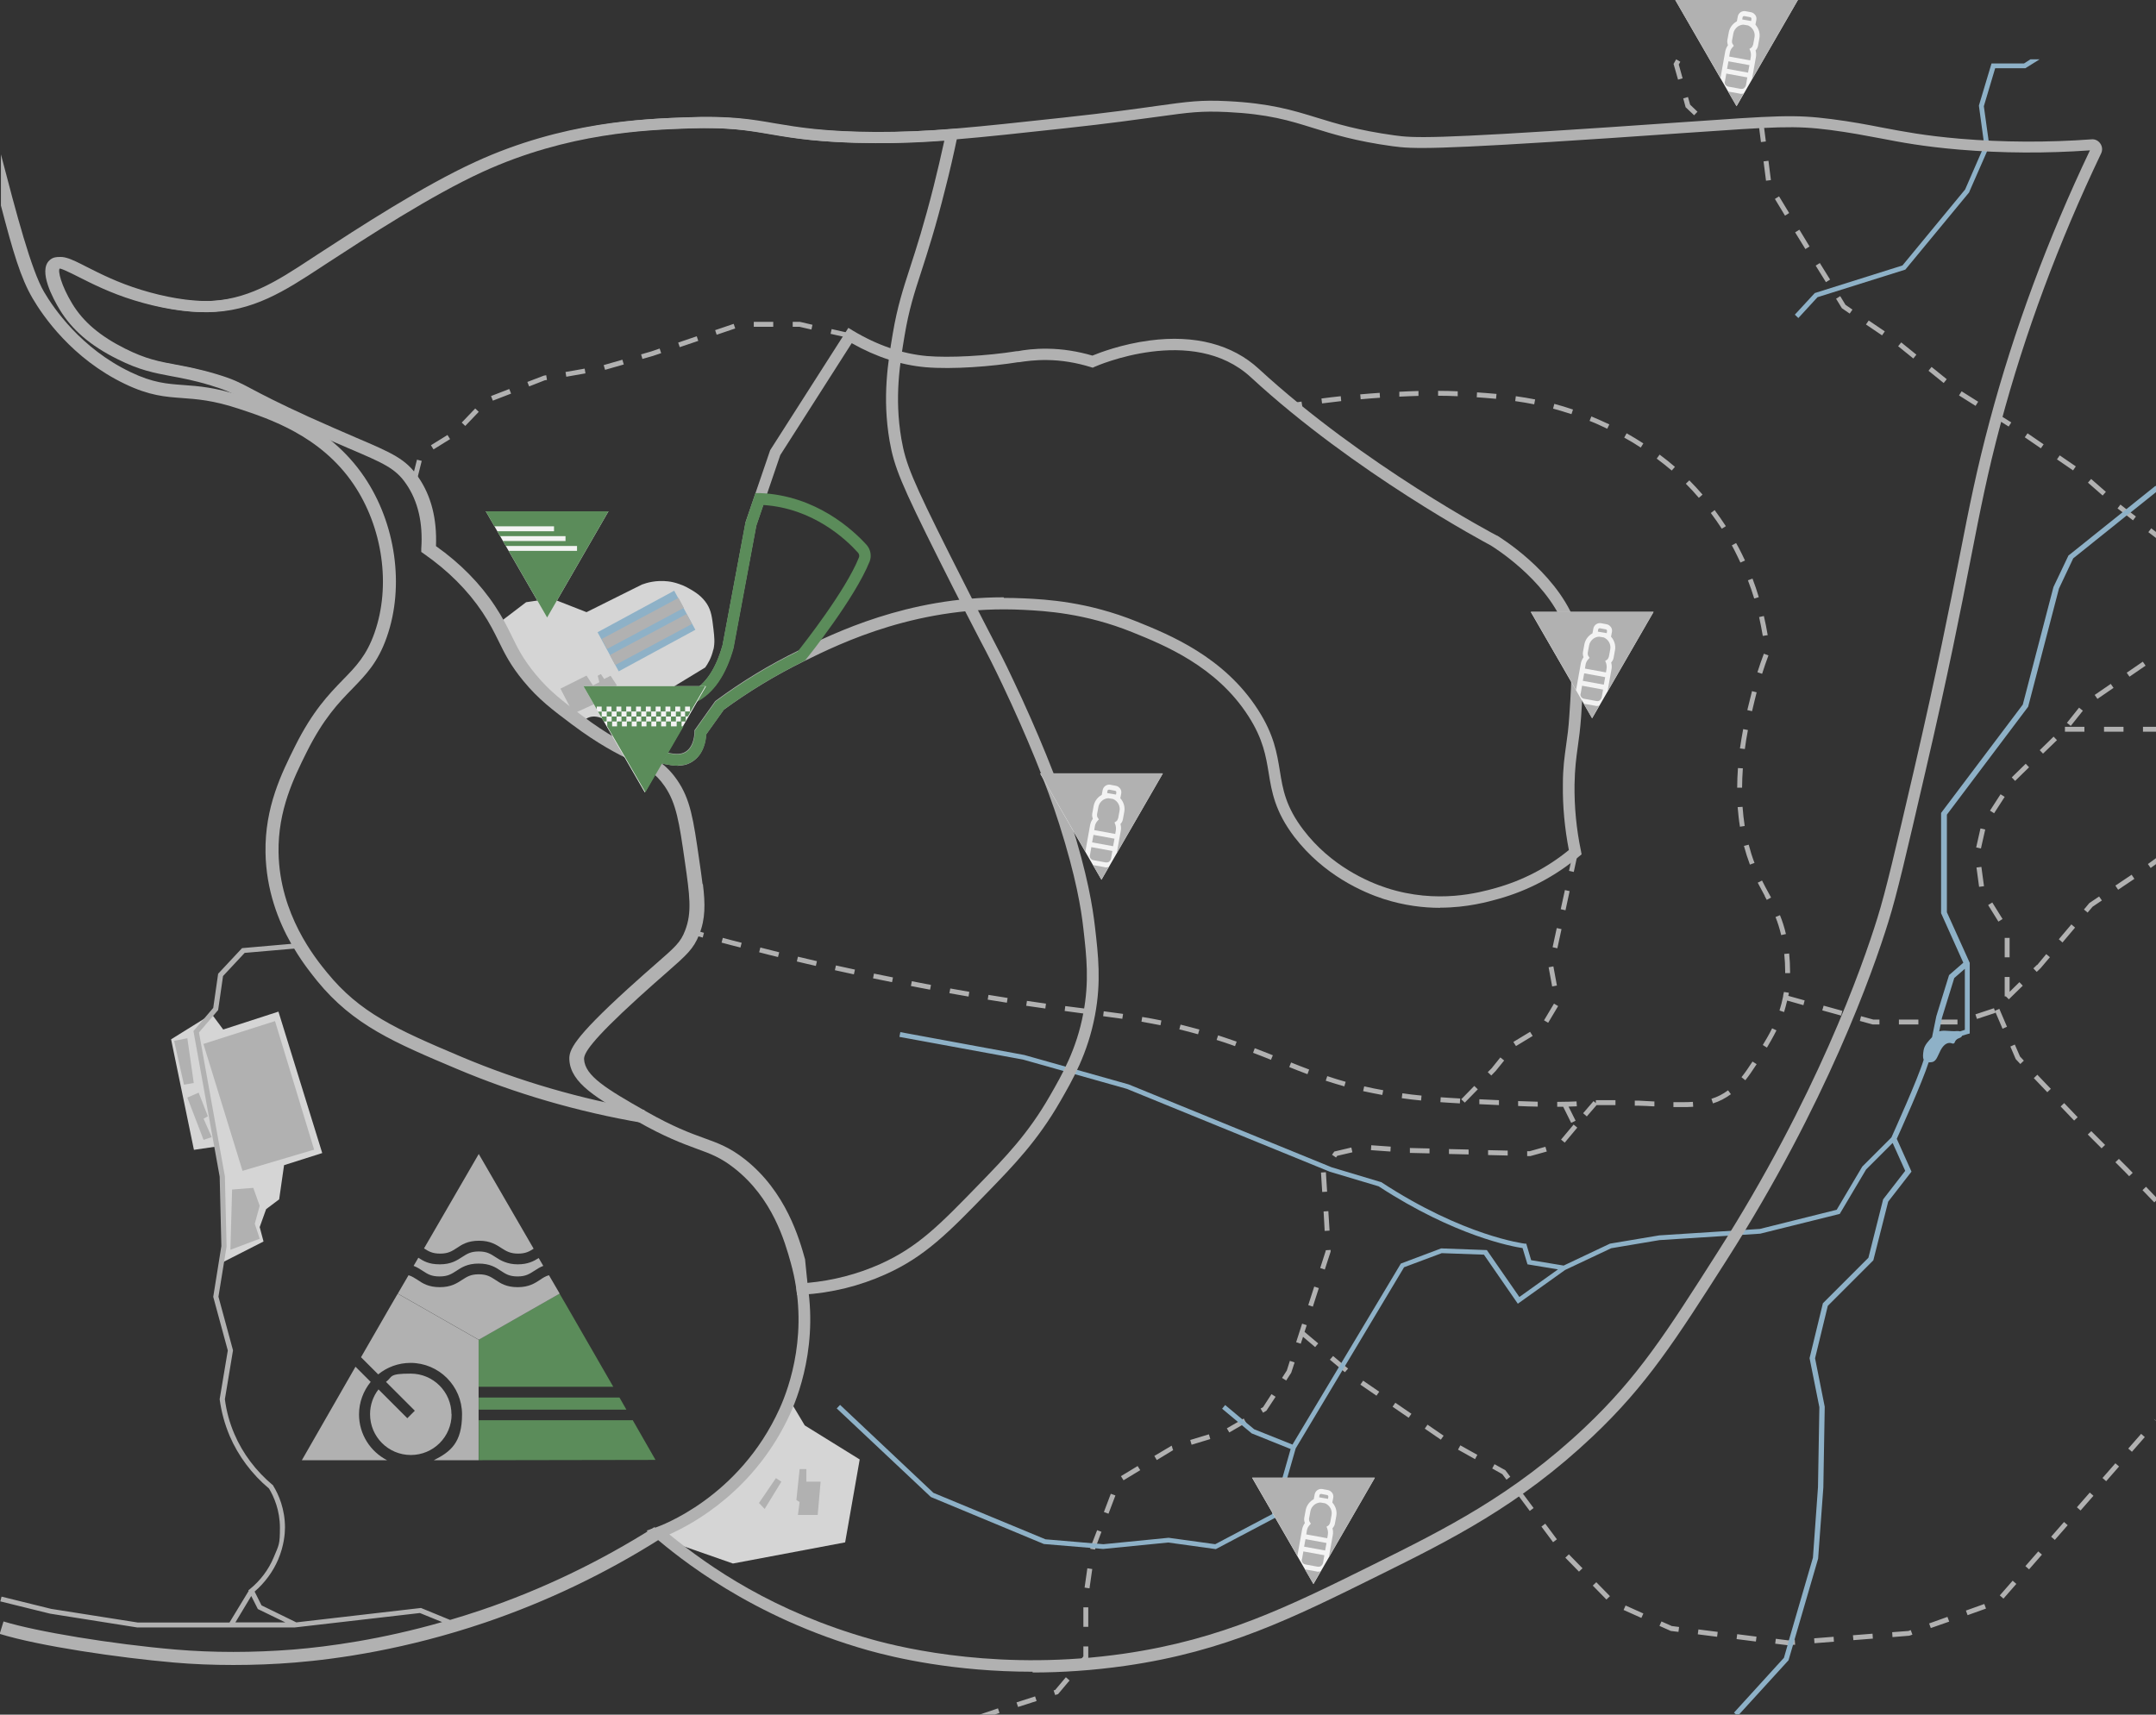 <?xml version="1.0" encoding="UTF-8"?>
<svg id="Ebene_2" data-name="Ebene 2" xmlns="http://www.w3.org/2000/svg" version="1.1" viewBox="0 0 1406.4 1118.7">
  <rect x="0" y="0" width="1406.4" height="1118.7" fill="#333333" stroke="none"/>
  <defs>
    <style>
      .cls-1 {
        fill: #b1b1b1;
      }

      .cls-1, .cls-2, .cls-3, .cls-4, .cls-5 {
        stroke-width: 0px;
      }

      .cls-2 {
        fill: #5b8c5a;
      }

      .cls-3 {
        fill: #d5d5d5;
      }

      .cls-4 {
        fill: #f3f3f3;
      }

      .cls-5 {
        fill: #8eb1c7;
      }
    </style>
  </defs>
  <path id="areas" class="cls-3" d="M181.6,659.9l28.6,92.4-24.9,7.9-3.2,22.3-8.5,6.4-4.2,11.7,2.5,9.4-27.5,14,1.7-10.7-1.1-45.6-3.5-19.7-15,2.2-14.9-72.1,26.5-16.5,7.5,10.1,36.1-11.7h-.1ZM524.9,929.9l-9.9-16.6-22,38.5-29.5,28.9-34.2,19.2,6.5,5.4,42.3,14.8,73.2-13.8,9.5-54.1-36-22.3h.1ZM465.4,423.8c1-4.6.6-8.2,0-13.4-.9-7.6-1.4-11.8-4.2-16.3-3.2-5-7.4-7.6-10.6-9.5-7.1-4.3-13.6-5.2-14.9-5.3-7.7-.9-13.8.9-17,2.1l-36.1,18c-7.6-3-15.1-5.9-22.7-8.9-5.3.7-11.4,1.6-16.7,2.4l-17.7,13.5,15.7,31.4,24.3,22.6,14.4,11s3.7-6.2,12.2-3l8.5,3.2,59.4-36.1c1.7-2.3,4.1-6.3,5.3-11.7h.1Z"/>
  <path id="paths" class="cls-1" d="M313.9,1050.5c-6.9,2.3-13.7,4.5-20.3,6.4l-19-7.8-81.3,9.4-22.7-11.1-4.5-9c6.7-5.8,12-13,15.4-21,3.8-9,4.4-16.9,4.4-20.8,0-12-4.1-21.5-7.7-27.3v-.2c-.1,0-.3-.2-.3-.2-10.9-9.1-19.6-20.6-25-33.3-3.1-7.2-5.2-14.8-6.2-22.7l5.3-31.9-9.5-35,5.3-32.7-1.1-45.8h0l-16.9-93.9,12.5-14.6,3.2-22.2,14.1-15.1,32.3-2.8c5.9,9.9,11.8,17.1,15,21.1,23.6,28.9,50.4,40.2,90.9,57.3,38.3,16.2,79.1,28.1,121.2,35.3l1.4-8.4c-41.5-7.1-81.7-18.8-119.4-34.7-42.9-18.1-66.3-28.8-87.6-54.9-7.7-9.4-31-37.9-31.7-78.5-.4-27.6,10-48.6,18.4-65.5,10.9-21.8,20.8-32.1,29.7-41.2,8.9-9.2,16.7-17.1,22.5-33.7,11.7-33.2,5.9-74.2-14.7-104.6-23-33.9-58.3-45.6-79.4-52.6-17.6-5.8-28.8-6.6-38.7-7.3-10.6-.8-19.7-1.4-34.3-8.4-32.4-15.5-50.3-41.8-56.5-52.4-8.3-14.2-17.9-50.6-28.1-89.7v33.4c7.9,30.3,12.9,47.3,20.7,60.6,6.6,11.3,25.7,39.3,60.2,55.8,16,7.7,26.4,8.4,37.3,9.2,9.4.7,20.1,1.4,36.7,6.9,20.1,6.6,53.7,17.7,75.1,49.3,19.1,28.2,24.5,66.3,13.7,97-5.2,14.8-12,21.8-20.6,30.6-9.2,9.5-19.7,20.3-31.2,43.3-8.8,17.7-19.8,39.8-19.3,69.4.4,24.5,8.4,44.8,16.8,59.6l-32.1,2.8-15.6,16.7-3.2,22.3-12.9,15.1,17.1,95,1.1,45.3-5.3,33.1,9.5,35-5.3,31.7v.2c1.1,8.2,3.3,16.2,6.5,23.8,5.6,13.1,14.5,25,25.7,34.4,3.3,5.5,7.1,14.4,7.1,25.5s-.6,11.1-4.1,19.5c-3.3,7.9-8.7,15.1-15.5,20.6l-1,.8.2.4-12.5,20.6h-59.8l-56.5-8.9-32.4-8-.8,3.1,32.4,8,56.8,9h103l81.5-9.4,14.5,5.9c-39.9,11.4-73.9,16-96.8,17.9-26.2,2.1-53,2.1-77.4,0-40.9-3.5-90.1-11.6-111.9-18.3l-2.5,8.1c25.9,8,77.9,15.6,113.7,18.7,12.4,1.1,25.5,1.6,38.8,1.6s26.7-.5,40.1-1.6c28.1-2.3,72.5-8.6,124.1-26.1,40.3-13.7,78.9-32.2,115-55.1l-4.5-7.2c-35.5,22.5-73.5,40.8-113.1,54.2h0ZM153.5,1058.6l10.4-17.3,4.3,8.5,17.9,8.7h-32.6ZM374,465.5l-8.4-16.2,17-8.5,4.2,6.4,4.2-2.1-1.1-4.2,2.1-1.1,2.1,3.2,4.2-2.1,4.2,6.4-12.7,6.4,1.8,3.9-17.8,8.1h0l.2-.2h0ZM707.1,661.3c-4-.5-8.2-1.1-12.6-1.7l.4-3.2c4.4.6,8.6,1.1,12.6,1.6l-.4,3.2h0ZM852.8,700.8c-4.3-1.6-8.6-3.3-11.8-4.6l1.2-3c3.2,1.3,7.5,3,11.8,4.6l-1.1,3h-.1ZM843.2,266.1l-.5-3.1c2-.3,4.1-.7,6.3-1l.5,3.1c-2.2.3-4.3.7-6.3,1h0ZM419.1,234.3l-.9-3.1,6.9-2,5.2-1.8,1,3-5.3,1.8-7,2h0ZM862.5,777.7l-.8-12.7,3.2-.2.8,12.7-3.2.2h0ZM345.2,252.2l-1.2-3,10.7-4.1,1.6-.3.5,3.1-1.4.2-10.2,4h0ZM394.7,241.3l-.9-3.1,12.2-3.5.9,3.1-12.2,3.5ZM369.4,245.8l-.5-3.1,12.5-2.2.5,3.1-12.5,2.2ZM862.4,263.2l-.4-3.2c4.1-.5,8.4-1.1,12.6-1.5l.3,3.2c-4.2.5-8.4,1-12.5,1.5h0ZM975.9,260.2c-4.7-.4-9.2-.8-12.6-1l.2-3.2c3.4.2,7.9.6,12.7,1l-.3,3.2h0ZM939.9,715.9c3.8.3,7.9.5,12.6.8l-.2,3.2c-4.7-.3-8.9-.5-12.7-.8l.2-3.2h.1ZM950.7,258.5c-4.2-.2-8.3-.3-12.6-.3v-3.2c4.3,0,8.5.1,12.8.3v3.2h-.2ZM973.4,696.5l5.3-6.6,2.5,2-5.5,6.8-2.9,3-2.3-2.2,2.9-2.9h0ZM1000.8,263.8c-4-.8-8.1-1.5-12.4-2.1l.4-3.2c4.4.6,8.5,1.3,12.6,2.1l-.6,3.1h0ZM863.3,790.4l3.2-.2.8,12.7-3.2.2-.3-5.7-.4-7h0ZM321.5,261.4l-1.2-3,11.9-4.6,1.2,3-11.9,4.6ZM919.8,749l12.7.3v3.2l-12.8-.3v-3.2h0ZM877,708.8c-4.1-1.1-8-2.4-12.2-3.7l1-3c4.1,1.4,8,2.6,12,3.7l-.9,3.1h.1ZM914.8,713.3c4.1.6,8.2,1.1,12.5,1.5l-.3,3.2c-4.4-.4-8.5-.9-12.6-1.5l.4-3.2h0ZM912.8,258.8v-3.2c3.9-.2,8.2-.4,12.5-.5v3.2c-4.2.1-8.5.3-12.6.5h0ZM521.4,213.2h-4.3v-3.2h4.8l8.1,1.9-.7,3.1-7.9-1.8h0ZM619.8,644.9c4.3.8,8.4,1.5,12.5,2.2l-.5,3.1c-4.1-.7-8.2-1.4-12.5-2.2l.6-3.1h0ZM594.9,640.2c4.2.8,8.4,1.6,12.4,2.4l-.6,3.1c-4.1-.8-8.2-1.5-12.5-2.4l.6-3.1h0ZM554.2,220.6l-12.4-2.8.7-3.1,12.4,2.8-.7,3.1h0ZM651,1114.6l1,3-3.3,1.1h-9.8l12.1-4.1h0ZM570.1,635.2c4.2.9,8.3,1.7,12.4,2.5l-.6,3.1c-4.1-.8-8.2-1.7-12.4-2.5l.6-3.1h0ZM545.3,629.9c4.2.9,8.3,1.8,12.4,2.7l-.7,3.1c-4.1-.9-8.2-1.8-12.4-2.7l.7-3.1ZM695.3,1094.3l2.4,2.1-7.5,8.9-1.9.6-1-3,1-.3,6.9-8.2h0ZM669.8,653c4.4.6,8.5,1.2,12.5,1.8l-.4,3.2c-4-.6-8.2-1.2-12.5-1.8l.5-3.2h0ZM675.2,1106.8l1,3-12.1,3.9-1-3,12.1-3.9ZM303.5,277.9l-2.3-2.2,8.8-9.2,2.3,2.2-8.8,9.2ZM644.8,649.1c4.3.7,8.5,1.4,12.5,2l-.5,3.1c-4.1-.6-8.2-1.3-12.5-2l.5-3.1ZM453.1,606.9c2.1.6,4.1,1.1,6.1,1.7l-.8,3.1c-2-.6-4.1-1.1-6.1-1.7l.8-3.1h0ZM479.6,214.3l-12.1,4.1-1-3,12.1-4.1,1,3ZM455.5,222.4l-12.1,4.1-1-3,12.1-4.1,1,3h0ZM282.8,293.2l-1.7-2.7,10.8-6.7,1.7,2.7-10.8,6.7ZM272,313l-3.1-.8,3.1-12.3,3.1.8-3.1,12.4h0ZM990.5,718.4c4.6.2,8.8.3,12.6.4v3.2c-3.9,0-8.2-.2-12.8-.4v-3.2h.2ZM520.6,624.2c4.2,1,8.3,2,12.3,2.9l-.7,3.1c-4.1-.9-8.2-1.9-12.4-2.9l.7-3.1h.1ZM496,618.2c4.1,1,8.2,2.1,12.3,3.1l-.8,3.1c-4.1-1-8.2-2-12.3-3.1l.8-3.1ZM471.5,611.9c4.1,1.1,8.2,2.2,12.3,3.2l-.8,3.1c-4.1-1-8.1-2.1-12.3-3.2l.8-3.1h0ZM504.4,213.2h-12.7v-3.2h12.7v3.2ZM997.8,751.1l10.3-2.9.9,3.1-10.8,3h-2v-3.2h1.6ZM1314.5,509.5l-2.2-2.3,9.1-8.9,2.2,2.3-9.1,8.9h0ZM1352.3,306.9l-10.5-7.2,1.8-2.6,10.5,7.2-1.8,2.6h0ZM1330.5,489.5l9.1-8.9,2.2,2.3-9.1,8.8-2.2-2.3h0ZM1328.9,629.6l5.9-7.1,2.4,2-6.1,7.2-2.5,2.4-2.2-2.3,2.4-2.3h0ZM1310.4,652l-1.9-1.9h-.8v-12.7h3.2v9.7l6.4-6.3,2.2,2.3-9.1,8.9h0ZM1331.3,292.5l-10.5-7.2,1.8-2.6,10.5,7.2-1.8,2.6h0ZM1303.6,601.3l-6.7-10.8,2.7-1.7,6.7,10.8-2.7,1.7ZM1300.8,530.6l-2.7-1.7,6.9-10.7,2.7,1.7-6.9,10.7h0ZM1310.3,278.3l-10.8-6.8,1.7-2.7,10.8,6.8-1.7,2.7ZM1310.9,624.6h-3.2v-12.7h3.2v12.7ZM1304.2,658.2l5,11.7-2.9,1.3-5-11.7,2.9-1.3h0ZM1387.3,438.9l10.5-7.2,1.8,2.6-10.5,7.2-1.8-2.6h0ZM1348.3,471.6l7.9-9.9,2.5,2-7.9,9.9-2.5-2ZM1385.2,474.2v3.2h-12.7v-3.2h12.7ZM1381.7,580.5l-1.8-2.7,10.6-7.1,1.8,2.7-10.6,7.1h0ZM1366.4,453.4l10.5-7.2,1.8,2.6-10.5,7.2-1.8-2.6h0ZM1289.1,552.9l2.8-12.4,3.1.7-2.8,12.4-3.1-.7h0ZM1384.8,334.4l-3.5-2.7,1.9-2.5,4.1,3.2,2.6,2,3.4,2.6-1.9,2.5-4-3.1-2.6-2h0ZM1362.9,589.2l6.4-4.3,1.8,2.6-6.1,4.1-3.2,3.8-2.4-2,3.5-4.2h0ZM1347,474.2h12.7v3.2h-12.7v-3.2ZM1343,612.8l8.2-9.7,2.4,2.1-8.2,9.7-2.4-2.1ZM1371.6,323.3l-9.6-8.4,2.1-2.4,9.6,8.4-2.1,2.4ZM706.7,1074.2h3.2v7.7l-4,4.7-2.4-2.1,3.2-3.8v-6.5h0ZM1070.3,292c-3.5-2.3-7.1-4.5-10.8-6.5l1.6-2.8c3.7,2.1,7.4,4.3,10.9,6.6l-1.7,2.7h0ZM1099.6,70.1l-1.6-5.9,3.1-.9,1.4,5,4.8,4.6-2.2,2.3-5.5-5.2h0ZM1101.9,313.3c3,3,5.9,6.2,8.7,9.4l-2.4,2.1c-2.7-3.2-5.6-6.3-8.5-9.2l2.3-2.2h0ZM1026.6,568.9l-3.1-.7,2.7-12.5,3.1.7-2.7,12.5h0ZM1094.6,51.9l-2.9-10.2,1.7-3h0l2.7,1.6-1,1.8,2.5,9-3.1.9h.1ZM1048.4,279.7c-3.8-1.8-7.6-3.6-11.5-5.1l1.2-2.9c3.9,1.6,7.8,3.4,11.7,5.2l-1.4,2.9h0ZM1020.8,580.7l3.1.7-2.7,12.5-3.1-.7,2.7-12.4h0ZM1012.5,643.6l-2.3-12.5,3.1-.6,2.3,12.5-3.1.6h0ZM1009.9,667.3l-2.7-1.6,6.5-10.9,2.7,1.6-6.5,10.9h0ZM1025.1,270.2c-4-1.3-8-2.5-12-3.6l.8-3.1c4.1,1.1,8.2,2.3,12.2,3.7l-1,3h0ZM1289.3,566l3.2-.4,1.7,12.6-3.2.4-1.7-12.6ZM1015.9,618.7l-3.1-.7,2.7-12.5,3.1.7-2.7,12.5h0ZM1164.5,634.9v-1.3c0-3.7-.2-7.4-.6-11.2l3.2-.3c.4,3.9.6,7.7.6,11.5s0,.9,0,1.3h-3.2ZM1161.1,597.1c1.6,3.9,2.9,8,3.9,12.3l-3.1.7c-1-4.2-2.2-8.1-3.7-11.8l2.9-1.2h0ZM1164.4,140.7l-6.6-10.9,2.7-1.7,6.6,10.9-2.7,1.7ZM1191.1,184.1l-6.7-10.8,2.7-1.7,6.7,10.8-2.7,1.7ZM1248.1,233.9l-9.9-8,2-2.5,9.9,8-2,2.5h0ZM1150.4,105.3l3.2-.4,1.6,12.6-3.2.4-1.6-12.6ZM1148.7,92.7l-1.6-12.6,3.2-.4,1.6,12.6-3.2.4ZM1123.2,345c-2.3-3.5-4.7-7-7.2-10.3l2.5-1.9c2.5,3.4,5,6.9,7.3,10.5l-2.7,1.7h0ZM1144.3,390.5c-1.2-4-2.6-8-4.1-11.9l3-1.1c1.5,4,2.9,8,4.1,12.1l-3,.9h0ZM1150.6,401.9c1,4.1,1.8,8.4,2.5,12.5l-3.2.5c-.7-4.1-1.5-8.3-2.4-12.3l3.1-.7h0ZM877.8,891.6l1.6,1.3-2.1,2.4-1.2-1-2.5-2.1-6.1-5.1,2.1-2.4,5.7,4.8,2.5,2.1h0ZM1170.8,1070.4l.2,2.7h-1l-3.4.3h-.5l-8.1-1,.4-3.2,7.8,1h1.4l3.2-.4v.5h0ZM1196.1,1067.9l.2,3.2-12.7,1-.2-3.2,12.7-1h0ZM1149.4,439.6l-3-1c1.3-4.1,2.7-8.1,4.2-12.1l3,1.1c-1.5,3.9-2.8,7.9-4.1,11.9h0ZM1166.4,649.7l10.8,3-.8,3.1-10.6-3c-.6,2.6-1.3,5.1-2,7.5l-3-1c.9-2.9,1.7-5.9,2.3-8.9,0-.7.3-1.8.6-3.2l3.2.5c0,.7-.2,1.4-.3,1.9h-.2ZM1151.2,584.5c-1.5-2.7-3-5.5-4.6-8.6l2.8-1.4c1.5,3,3,5.8,4.5,8.5.5.9,1,1.8,1.4,2.6l-2.8,1.5c-.5-.9-1-1.7-1.4-2.6h0ZM1158.8,672.3c-2.2,4.4-4.5,8.3-6.2,11.2l-2.7-1.7c1.7-2.8,4-6.6,6.1-10.9l2.9,1.4h-.1ZM1173.8,149.9l6.6,10.9-2.7,1.7-6.7-10.9,2.7-1.7h0ZM1189.5,656.1l12.3,3.4-.8,3.1-12.3-3.4.9-3.1h0ZM1222,665.2h4v3.2h-4.4l-8.4-2.3.8-3.1,8,2.2h0ZM1219,209.1l10.5,7.1-1.8,2.6-10.5-7.1,1.8-2.6ZM1203.9,198.9l4.5,3.1-1.8,2.6-5.1-3.5-3.8-6.2,2.7-1.7,3.4,5.6h.1ZM1221.5,1065.9l.2,3.2-12.7,1-.3-3.2,12.7-1h.1ZM1135,539.3c-.7-4.1-1.1-8.4-1.5-12.7l3.2-.2c.3,4.2.8,8.4,1.4,12.5l-3.2.5h0ZM1127.2,711.3l1.9,2.6c-3.7,2.7-7.5,4.7-11.7,6l-1-3c3.9-1.2,7.4-3,10.8-5.5h0ZM1142.8,450.9l3.1.8h0c-.9,3.8-2,7.8-3,12.3l-3.1-.7c1.1-4.5,2.1-8.6,3-12.1v-.2h0ZM1104.3,718.9l.2,3.2c-2.3.2-4.9.2-7.9.2h-5v-3.2h5c2.9,0,5.4,0,7.6-.2h.1ZM1107.9,1063.1l12.6,1.6-.4,3.2-12.6-1.6.4-3.2ZM1246.4,1063.5l1.1,3-2,.7-11,.9-.2-3.2,10.6-.8,1.6-.6h0ZM1135.3,367c-1.3-2.7-2.6-5.5-4-8.2-.5-1-1.1-2-1.6-3l2.8-1.5c.6,1,1.1,2,1.7,3.1,1.4,2.7,2.8,5.5,4.1,8.3l-2.9,1.3h0ZM1143.2,692.6l2.7,1.7c-3,4.6-5.2,7.8-7.4,10.5l-2.5-2c2.1-2.6,4.3-5.7,7.2-10.2h0ZM1133.2,1066.2l12.6,1.6-.4,3.2-12.6-1.6.4-3.2h0ZM1137.1,475.7l3.1.6c-.8,4.2-1.5,8.4-2,12.4l-3.2-.4c.6-4.1,1.3-8.3,2.1-12.6h0ZM1136.9,501.3c-.3,4.3-.5,8.5-.5,12.6h-3.2c0-4.2.2-8.5.5-12.8l3.2.2h0ZM1141.5,564.1c-1.5-4-2.8-8.1-3.9-12.2l3.1-.8c1.1,4.1,2.3,8.1,3.8,11.9l-3,1.1h0ZM1396.7,935.5l2.4,2.1-8.4,9.6-2.4-2.1,8.4-9.6ZM1388.8,767.3l-2.6-2.7-6.3-6.3,2.3-2.2,6.3,6.3,2.7,2.8-2.3,2.2h0ZM1379.9,954.7l2.4,2.1-8.4,9.6-2.4-2.1,8.4-9.6h0ZM1363.2,973.8l2.4,2.1-8.4,9.6-2.4-2.1,8.4-9.6ZM1090.7,1060.9l4.6.6-.4,3.2-5-.6-7.4-3.3,1.3-2.9,7,3.1h0ZM1373.2,747l-2.3,2.2-9-9,2.3-2.2,9,9h0ZM1397.9,474.2h8.5v3.2h-8.5v-3.2ZM1238.7,665.2h12.7v3.2h-12.7v-3.2ZM1355.3,728.9l-2.3,2.2-8.8-9.2,2.3-2.2,8.8,9.2ZM1401.3,563.6l5.1-3.7v3.9l-3.5,2.5-1.8-2.6h0c0,0,.1-.1.1-.1ZM1405.2,925.8l1.2,1.1v.2l-1.3-1.2h0s0,0,0,0h.1ZM1399.9,774.3l6.5,6.8v2.3l-1.1,1.1-7.7-8,2.3-2.2h0ZM1406.4,347v4l-5-3.8,1.9-2.5,3,2.3h0ZM1264.2,665.2h12.7v3.2h-12.7v-3.2ZM1288.7,264.8l-10.8-6.8,1.7-2.7,10.8,6.8-1.7,2.7h0ZM1346.4,993l2.4,2.1-8.4,9.6-2.4-2.1,8.4-9.6h0ZM1270.4,1055l1.1,3-12,4.2-1.1-3,12-4.3h0ZM1294.4,1046.5l1.1,3-12,4.3-1.1-3,12-4.3ZM1267.9,249.9l-9.9-8,2-2.5,9.9,8-2,2.5h0ZM1300.7,657.8l1,3-12.1,4-1-3,12.1-4ZM1329,701.2l8.8,9.2-2.3,2.2-8.8-9.2,2.3-2.2ZM1329.6,1012.2l2.4,2.1-8.4,9.6-2.4-2.1,8.4-9.6ZM1312.9,1031.3l2.4,2.1-8.4,9.6-2.4-2.1,8.4-9.6ZM1317.6,689.2l2.6,2.8-2.3,2.2-3-3.2-3.5-8.2,2.9-1.3,3.3,7.6h0ZM1028.9,735.7l-8.2,9.8-2.4-2,8.2-9.8,2.4,2h0ZM851,869l8.9,7.5-2,2.4-7.9-6.7-1.5,4.5-3-1,3.9-12.1,3,1-1.4,4.3h0ZM829.4,909.6l2.7,1.7-6,9.1-2.2,1.3-1.6-2.7,1.6-.9,5.5-8.5h0ZM841.5,887.9l3,1-2.2,6.7-3.3,5.1-2.7-1.7,3.1-4.8,2-6.3h.1ZM812.9,928.1h0l-2.9,1.8-8.1,4.7-1.6-2.7,7.1-4.1,2.9-1.7,1-.6,1.5,2.7h0ZM829.2,691.5c-4.5-1.8-8.3-3.3-11.8-4.6l1.1-3c3.5,1.3,7.3,2.8,11.8,4.6l-1.2,2.9h.1ZM805.5,682.5c-2.4-.9-4.9-1.7-7.5-2.6-1.5-.5-3-1-4.4-1.4l1-3c1.5.5,2.9,1,4.5,1.5,2.6.9,5.1,1.7,7.6,2.6l-1.1,3h0ZM887.6,260.5l-.3-3.2c4.2-.4,8.5-.7,12.7-1l.2,3.2c-4.2.3-8.4.6-12.6,1h0ZM881.5,748.7l.7,3.1-9.9,2.3-.8,1.1-2.6-1.8,1.5-2.1,11-2.6h0ZM857.3,839.4l3,1-3.9,12.1-3-1,3.9-12.1h0ZM868,816.6l-3.8,11.7-3-1,3.6-11.2v-.4l3.2-.2v1h0ZM890,708.8c4,.9,8.1,1.8,12.3,2.5l-.6,3.1c-4.2-.8-8.4-1.6-12.5-2.5l.7-3.1h0ZM788.6,935.8l.9,3.1-12.2,3.7-.9-3.1,12.2-3.7ZM715.5,998.3l3,1.1-3,8-1.1,3h0v.6l-3.2-.5v-.3l.2-.8.9-2.3,3.4-8.8h-.2ZM732.1,664.7c-4-.6-8.2-1.1-12.5-1.7l.4-3.2c4.4.6,8.5,1.1,12.6,1.7l-.5,3.2h0ZM709.3,1023.2l3.2.5-1.8,12.6-3.2-.5,1.8-12.6h0ZM724.6,974.6l3,1.1-4.5,11.9-3-1.1,4.5-11.9h0ZM1090.5,307c-3.1-2.6-6.4-5.3-9.8-7.8l1.9-2.6c3.5,2.6,6.9,5.3,10,8l-2.1,2.4h0ZM781.5,674.8c-4.2-1.2-8.1-2.2-12.2-3.2l.8-3.1c4.1,1,8.1,2.1,12.3,3.2l-.9,3.1h0ZM742.1,956.5l1.7,2.7-10.9,6.6-1.7-2.7,10.9-6.6ZM757,668.9c-4-.8-8-1.5-12.4-2.3l.5-3.1c4.4.7,8.5,1.5,12.5,2.3l-.6,3.1h0ZM764.9,945.4l.4.7-10.7,6.5-1.6-2.7,11.3-6.7.7,2.2h-.1ZM1008,994.1l7.6,10.2-2.5,1.9-7.6-10.2,2.5-1.9h0ZM706.7,1048.7h3.2v12.7h-3.2v-12.7ZM992.8,973.7l7.6,10.2-2.5,1.9-7.6-10.2,2.5-1.9h0ZM1019.6,722.1h-3.8v-3.2c5.9,0,9.8-.2,12.6-.3l.2,3.2c-1.5,0-3.2.2-5.4.2l4.6,9.2-2.9,1.4-5.2-10.5h0ZM982.1,959.4l3.1,4.1-2.5,1.9-2.7-3.6-6.6-3.7,1.5-2.8,7.2,4h0ZM999.8,675.9l-10.9,6.6-1.7-2.7,10.9-6.6,1.7,2.7ZM983.4,753.9l-12.7-.3v-3.2l12.8.3v3.2h0ZM1060.4,1047.5l11.6,5.2-1.3,2.9-11.6-5.2,1.3-2.9ZM1023.4,1014.1l8.9,9.1-2.3,2.2-8.9-9.1,2.3-2.2h0ZM1078.3,718.6h.9v3.2h-1c-2.9-.2-6-.3-9.2-.4h-2.6v-3.3h2.7c3.2.2,6.3.3,9.2.5h0ZM889.2,900.8l10.5,7.2-1.8,2.6-10.5-7.2,1.8-2.6h0ZM1041.3,1032.3l8.9,9.1-2.3,2.2-8.9-9.1,2.3-2.2h0ZM1049.1,717.8h4.7v3.2h-12.3l-6.4,7.4-2.4-2.1,6.8-7.9,1.5,1.3v-1.9h8.1ZM910.2,915.2l10.5,7.2-1.8,2.6-10.5-7.2,1.8-2.6h0ZM957.9,753.2l-12.7-.3v-3.2l12.8.3v3.2h0ZM952.6,943l11.1,6.2-1.5,2.8-11.1-6.2,1.5-2.8h0ZM894.5,747.2l12.7.9-.2,3.2-12.7-.9.2-3.2h0ZM931.2,929.5l10.5,7.2-1.8,2.6-10.5-7.2,1.8-2.6ZM977.7,721c-4.5-.2-8.7-.4-12.7-.6v-3.2c4.1.2,8.3.4,12.8.6v3.2h0ZM961.7,708.5l2.3,2.2-8.5,8.7-2.3-2.2,8.5-8.7h0ZM526,966.7h9.3l-1.9,21.7h-12.9l1.1-8.4-2.1-1.3,2.1-20.2h4.4v8.2h0ZM506.2,964.4l3.5,2.3-10.9,17.8-3.7-3.9,11.1-16.3h0ZM169.4,786.7l-3.2,11.7,3.2,9.8-19.1,7.2,1.1-39.3,13.8-1.1,4.2,11.7h0ZM135.6,728.3l-2.8,1.6,5.3,12-5.3,1.8-10.6-27.6,7.4-3.2,6,15.4ZM122.2,677.3l4.2,29.3-6.4,1.1-6.4-28.6,8.5-1.7h.1ZM204.9,750.1l-46.7,13.8-25.5-82.8,46.7-14.9,25.5,83.8h0Z"/>
  <path id="lakes" class="cls-5" d="M439.8,385.4l13.8,25.5-50,27.1-13.8-25.5,50-27.1ZM1185.6,193.9l57.3-18,41.7-50.5v-.2l13.1-29.9-3.6-26,7.4-24.8h19.7l9.3-5.8h-6l-4.2,2.7h-21.2l-8.2,27.4v.3l3.5,25.8-12.5,28.7-40.9,49.6-57.2,18-13,14.1,2.3,2.2,12.4-13.5h0ZM1406.4,317v4.1l-16.5,13.2-2.6,2-34.9,28-9.3,19.7-20.1,77.1-53,70.4v63.7l14.9,33v46.1l-1.2.3s-1.5.4-3.7,1.1c-.3.7-1,1.3-2,1.6-1.8.6-2.6,1.8-2.9,2.8-.2.6-.9,1-1.6.7-2.7-1.1-5.4.3-7.6,4.4-2.5,4.8-2.8,7.9-7,7.9s-.5,0-.8,0c-4.2,13.2-18.5,44.8-20.8,49.9l9.6,21.4-15.2,19.6-9.7,38.3-29.7,29.7-8.3,34.2,6.3,31.6v.2l-.9,52.5-3.4,46.4-15.5,53.2-.8,2.8-3,10.3-32.2,35.3h-2.2l-1.2-1.1,32.6-35.8,2.4-8.4.9-3.3,15.6-53.6,3.3-46,.9-52.2-6.4-32,8.7-35.8,29.7-29.7,9.6-38.1,14.4-18.6-8.2-18.2-17.3,17.3-17.2,29-51.9,12.9-65.7,4.2-31.5,5.3-30.1,14.2-30.8,22-22.1-32-27.5-1-24.6,9.2-70.7,118.2-12.9,45-39.2,20.7-31.1-4.3-42.4,4.2h0l-38.4-3.2h-.2l-73.8-30.7-.2-.2-61.2-57.6,2.2-2.3,60.9,57.4,73.1,30.3,37.8,3.2,42.5-4.2,30.4,4.2,37.1-19.6,12.1-42.5-25.4-10.2-19.3-16.1,2-2.4,18.9,15.8,25,10,70.7-118.1,26.3-9.9,29.8,1.1,21.2,30.6,25.2-18-19.9-3.3-3.2-10.6c-6.7-1-44.1-7.8-93.9-40.3l-31.8-9.5-132.5-54.1-67.7-19.1-80.6-14.8.6-3.1,80.8,14.9,68.1,19.2,132.5,54.1,32,9.6h.2c54.2,35.5,93.3,40.1,93.7,40.2h1l3.2,10.8,21.2,3.5,30.2-14.3,32.2-5.4,65.6-4.2,50.1-12.5,16.7-28.2,19-19c1.5-3.4,17-37.5,21-50.5v-.4c-.6-1.4-.4-3.5,0-6,.6-3.5,3.3-6.1,5.5-8.5l2.8-13.7,8.3-26.8,9.3-8.1-14.5-32.3v-65.4l53.3-70.7,20-76.7,9.8-20.6.3-.2,34.6-27.7,2.6-2.1,19.1-15.3h.5,0ZM1281.7,632.1l-6.9,6-8,25.9-1.8,8.9c2.9-1,7.7.2,11.4-.2.9,0,1.6,0,2.2.2,1.3-.4,2.4-.8,3.1-1v-39.8h0Z"/>
  <path id="swimming" class="cls-1" d="M446.1,396.6l-50.1,26.8-3.5-6.5,50.1-26.8,3.5,6.5ZM447.9,400.6l-50.1,26.8,3.5,6.5,50.1-26.8-3.5-6.5Z"/>
  <g id="start-icon">
    <polygon id="start-icon-background" class="cls-4" points="396.9 333.6 356.9 402.9 316.9 333.6 396.9 333.6"/>
    <polygon id="start-icon-color" class="cls-2" points="396.9 333.6 356.9 402.9 331.8 359.4 376.4 359.4 376.4 356.2 329.9 356.2 328.1 353 368.9 353 368.9 349.8 326.2 349.8 324.4 346.6 361.4 346.6 361.4 343.4 322.5 343.4 316.9 333.6 396.9 333.6"/>
  </g>
  <g id="full-icon">
    <path id="green-path" class="cls-2" d="M400,904.8h-87.8v-30.7l52.8-30.1,5,8.6,30,52.1h0ZM404.1,911.8h-91.8v7.9h96.3l-4.5-7.9h0ZM412.6,926.6h-100.3v26.1l115.3-.2-14.9-26h0Z"/>
    <path id="orange-path" class="cls-1" d="M252.6,952.7h-55.7l35-61,9.9,9.9c-4.7,5.8-7.6,13.2-7.6,21.2,0,13,7.4,24.3,18.3,29.9h.1ZM294.5,922.8c0-14.7-11.9-26.6-26.6-26.6s-11.6,2-16.1,5.4l18.8,18.8-4.9,4.9-18.8-18.8c-3.5,4.5-5.5,10.1-5.5,16.2,0,14.7,11.9,26.6,26.6,26.6s26.6-11.9,26.6-26.6h0ZM259.4,844.1l-5,8.6-18.9,32.8,11.2,11.2c5.8-4.7,13.1-7.5,21.1-7.5,18.5,0,33.6,15.1,33.6,33.6s-7.5,24.4-18.4,29.9h29.2v-78.6l-52.8-30.1h0Z"/>
    <path id="blue-path" class="cls-1" d="M287.1,817.9c-5.1,0-7.6-1.5-10.5-3.4l35.7-61.6,35.8,61.8c-2.8,1.8-5.2,3.2-10.2,3.2s-7.7-1.6-10.8-3.6c-3.4-2.2-7.2-4.8-14.6-4.8s-11.2,2.5-14.6,4.8c-3.1,2-5.5,3.6-10.8,3.6h0ZM286.8,832.8c5.3,0,7.7-1.6,10.8-3.6,3.4-2.2,7.2-4.8,14.6-4.8s11.2,2.5,14.6,4.8c3.1,2,5.5,3.6,10.8,3.6s7.7-1.6,10.8-3.6c1.8-1.1,3.6-2.4,6-3.3l-3-5.1c-3.2,2-7,4.1-13.7,4.1s-11.2-2.5-14.6-4.8c-3.1-2-5.5-3.6-10.8-3.6s-7.7,1.6-10.8,3.6c-3.4,2.2-7.2,4.8-14.6,4.8s-10.7-2.2-14-4.3l-3.1,5.3c2.4.9,4.3,2.2,6,3.3,3.1,2,5.5,3.6,10.8,3.6h.2ZM358.1,832c-2.2.6-3.9,1.7-5.8,3-3.4,2.2-7.2,4.8-14.6,4.8s-11.2-2.5-14.6-4.8c-3.1-2-5.5-3.6-10.8-3.6s-7.7,1.6-10.8,3.6c-3.4,2.2-7.2,4.8-14.6,4.8s-11.2-2.5-14.6-4.8c-1.9-1.2-3.5-2.3-5.8-3l-7,12,52.8,30.1,52.8-30.1-7-12Z"/>
  </g>
  <g id="bike-path-long">
    <path id="long-path-bike" class="cls-1" d="M673.5,1090.7c-51,0-89.9-9.1-107.3-14-77-21.8-123.9-61-139.3-73.9l-5.1-4.2,6.2-2.1c2.2-.8,54.2-19.1,80.6-77.6,6.3-13.9,19.6-51,7.2-95.1-3.8-13.6-11.7-42-36.9-61.7-8.8-6.9-15.3-9.3-24.4-12.6-9.2-3.4-20.7-7.6-38.8-17.9-26.2-14.9-43.5-24.8-44.3-40.2-.3-6.2,2.3-13.6,38.3-46.4,7.5-6.8,13.4-12,18.1-16.1,12.7-11.1,16.2-14.1,19.1-21.8,4.6-11.8,3-23-.2-45.3-3.6-25.1-5.5-37.7-13.1-48.8-6.2-9-12.1-12-22-16.8-8.9-4.4-21.1-10.5-38.7-23.7-12.5-9.4-21.6-16.2-31.4-28.1-8.5-10.3-12.3-18-16.3-26.2-2.8-5.7-5.7-11.5-10.4-18.6-9.6-14.4-22.5-27.3-38.3-38.3l-1.7-1.2v-2.1c1.2-16.9-2.2-31.1-9.8-42.2-7-10.3-14.8-13.6-37.8-23.4-8.1-3.5-18.2-7.8-30.6-13.5-20.6-9.4-31-14.9-37.8-18.5-8-4.2-11.3-5.9-21.2-8.9-10.8-3.3-18.9-4.8-26-6.1-11-2.1-20.5-3.8-35-11.1-17.7-8.8-29.6-19.1-37.6-32.2-4.5-7.4-14.1-25.3-6.8-32.2,4.8-4.6,11.5-1.2,22.6,4.5,8.5,4.3,20.1,10.2,35.2,14.8,15.6,4.8,31,7.4,43.4,7.3,27.5-.2,47-12.9,69.5-27.7l3.8-2.5c27.5-17.9,69.1-45,103.4-60.7,57.1-26.2,109.2-28,137.2-29,27.4-1,40.8,1.3,56.3,4,14.9,2.5,31.8,5.4,65.9,5.6h2.4c34.4,0,64.1-3.2,122-9.5,29.4-3.2,47.5-5.7,60.8-7.6,20.2-2.8,28.5-4,46.2-3.1,27.7,1.4,42.3,5.9,57.9,10.7,13.3,4.1,27,8.3,50.7,11.6,12.7,1.8,25.5,2.4,140.3-5.3,18.9-1.3,34.7-2.4,48-3.3,61.6-4.3,72.7-5.1,96.9-2,13.2,1.7,23.2,3.6,32.9,5.5,14.3,2.7,27.7,5.3,50.8,7.3,28.6,2.4,57.5,2.5,86,.4h0c2.3-.2,4.4.9,5.7,2.8,1.3,1.9,1.5,4.3.5,6.4-27.7,58-49.8,117.4-65.6,176.6-8.5,31.8-13.1,55.4-19.5,88.1-6.4,32.8-14.4,73.7-29.7,139.4-12.2,52.7-18.3,79.1-24,97.3-10,32.3-40.4,118.6-105.4,220.5-33.7,52.8-52.2,81.8-87.6,115.3-47.6,45-92.4,67.3-139.9,90.8-55.5,27.5-99.3,49.3-164.5,58.7-21.6,3.1-42,4.4-60.8,4.4h0v-.5h-.1ZM436.5,1001c26.5,21.6,68.1,50.5,131.8,68.5,23.4,6.6,86.3,20.8,165,9.4,64-9.3,107.4-30.8,162.3-58,46.9-23.3,91.3-45.3,138.1-89.5,34.7-32.8,53.1-61.6,86.4-113.9,64.6-101.2,94.7-186.7,104.6-218.7,5.6-18,11.7-44.3,23.9-96.7,15.2-65.7,23.2-106.5,29.7-139.2,6.4-32.8,11.1-56.5,19.7-88.6,15.8-59.1,37.8-118.4,65.3-176.2-28.3,2-57.1,1.9-85.4-.5-23.4-2-37.7-4.7-51.6-7.4-9.6-1.8-19.5-3.7-32.4-5.4-23.5-3-34.5-2.2-95.5,2-13.4.9-29.2,2-48.1,3.3-115.6,7.7-128.7,7.1-141.9,5.3-24.2-3.3-38.9-7.9-51.8-11.9-15.7-4.9-29.3-9.1-56.1-10.4-17-.8-24.6.2-44.8,3-13.3,1.8-31.5,4.4-61,7.6-59.5,6.5-89.4,9.7-125.3,9.6-34.6-.2-51.9-3.1-67.1-5.7-15.1-2.6-28.1-4.8-54.8-3.9-27.5,1-78.6,2.8-134.4,28.3-33.8,15.5-75.1,42.4-102.4,60.2l-3.8,2.5c-22.5,14.7-43.8,28.7-73.5,28.9-13.1.1-29.4-2.6-45.7-7.6-15.7-4.8-27.7-10.9-36.4-15.3-5.6-2.8-12.6-6.4-14.1-5.7-1.5,1.4,1,11.3,8.1,23,7.2,11.9,18.2,21.2,34.6,29.4,13.6,6.8,22.2,8.4,33.1,10.4,7.3,1.4,15.6,2.9,26.8,6.3,10.6,3.2,14.6,5.3,22.5,9.5,6.8,3.6,17,9,37.4,18.3,12.4,5.6,22.4,9.9,30.5,13.4,23.9,10.2,32.8,14,41,26.1,8.3,12.1,12.1,27.1,11.4,44.8,15.8,11.2,28.8,24.4,38.5,39.1,5,7.5,8,13.6,10.9,19.5,3.8,7.8,7.4,15.1,15.4,24.8,9.2,11.2,17.6,17.5,30.1,26.9,17.1,12.9,28.5,18.5,37.6,23,10.1,5,17.5,8.7,24.8,19.3,8.7,12.6,10.6,25.7,14.4,52,3.4,23.6,5.1,35.5-.2,49.1-3.7,9.3-8.1,13.2-21.2,24.7-4.7,4.1-10.5,9.2-18,16-32,29.1-36.1,36.9-35.9,40.6.6,10.8,14.3,19.2,40.6,34.1,17.6,10,28.7,14.1,37.6,17.3,9.4,3.4,16.8,6.1,26.5,13.7,27.1,21.2,35.8,52.3,39.5,65.6,13,46.4-1,85.5-7.6,100.1-22.7,50.2-63.6,72.3-79,79.1h0Z"/>
    <g id="food-icon_bike-path-long" data-name="food-icon bike-path-long">
      <polygon id="food-icon-background" class="cls-4" points="1172.8 0 1132.8 69.3 1092.8 0 1172.8 0"/>
      <path id="food-icon-color" class="cls-1" d="M1172.8,0l-30,51.9,2.6-14.5c.3-1.5.2-3-.2-4.5.8-.8,1.4-1.9,1.6-3.1l.9-4.9c.6-3.2-.5-6.5-2.6-8.8l.6-3.1c.2-1.1,0-2.3-.7-3.2s-1.6-1.6-2.7-1.8l-3.7-.7c-2.3-.4-4.5,1.1-5,3.4l-.6,3.2c-.4.2-.7.4-1.1.7-2.2,1.6-3.7,3.9-4.2,6.6l-.9,4.9c-.2,1.2,0,2.4.4,3.4-.9,1.2-1.5,2.6-1.8,4.1l-3.1,17.3L1092.8,0h80,0ZM1143.6,29.2l.9-4.9c.6-3.2-1.2-6.4-4.2-7.7l-3-.5c-1.3,0-2.6.5-3.7,1.2-1.5,1.1-2.6,2.7-2.9,4.5l-.9,4.9c0,.7,0,1.5.5,2.1l.7,1.1-.9,1c-.9,1-1.5,2.2-1.7,3.5l-.4,2.5,13.7,2.5.4-2.5c.2-1.3,0-2.6-.4-3.8l-.5-1.2,1.1-.7c.6-.4,1-1.1,1.2-1.8h0v-.2h.1ZM1125.1,53.2c-.3,1.5.7,3,2.3,3.3l8.2,1.5c.7,0,1.5,0,2.1-.5s1-1.1,1.2-1.8l.9-5.2-13.7-2.5-.9,5.2h0ZM1142.5,12.4c0-.3,0-.6-.2-.8s-.4-.4-.7-.4l-3.7-.7c-.3,0-.6,0-.8.2-.2.2-.4.4-.4.7l-.2,1.3,5.8,1,.2-1.3h0ZM1135,61.1l-7.8-1.4,5.5,9.5,4.7-8.2c-.5,0-.9.2-1.4.2h-1.1.1ZM1126.6,44.9l13.7,2.5.9-4.9-13.7-2.5-.9,4.9h0Z"/>
    </g>
    <g id="food-icon_bike-path-long-2" data-name="food-icon bike-path-long-2">
      <polygon id="food-icon-background-2" class="cls-4" points="896.8 964.2 856.8 1033.5 816.8 964.2 896.8 964.2"/>
      <path id="food-icon-color-2" class="cls-1" d="M896.8,964.2l-30,51.9,2.6-14.5c.3-1.5.2-3-.2-4.5.8-.8,1.4-1.9,1.6-3.1l.9-4.9c.6-3.2-.5-6.5-2.6-8.8l.6-3.1c.2-1.1,0-2.3-.7-3.2s-1.6-1.6-2.7-1.8l-3.7-.7c-2.3-.4-4.5,1.1-5,3.4l-.6,3.2c-.4.2-.7.4-1.1.7-2.2,1.6-3.7,3.9-4.2,6.6l-.9,4.9c-.2,1.2,0,2.4.4,3.4-.9,1.2-1.5,2.6-1.8,4.1l-3.1,17.3-29.5-51.1h80v.2h0ZM867.7,993.4l.9-4.9c.6-3.2-1.2-6.4-4.2-7.7l-3-.5c-1.3,0-2.6.5-3.7,1.2-1.5,1.1-2.6,2.7-2.9,4.5l-.9,4.9c0,.7,0,1.5.5,2.1l.7,1.1-.9,1c-.9,1-1.5,2.2-1.7,3.5l-.4,2.5,13.7,2.5.4-2.5c.2-1.3,0-2.6-.4-3.8l-.5-1.2,1.1-.7c.6-.4,1-1.1,1.2-1.8h0v-.2h.1ZM849.2,1017.4c-.3,1.5.7,3,2.3,3.3l8.2,1.5c.7,0,1.5,0,2.1-.5s1-1.1,1.2-1.8l.9-5.2-13.7-2.5-.9,5.2h0ZM866.5,976.6c0-.3,0-.6-.2-.8s-.4-.4-.7-.4l-3.7-.7c-.3,0-.6,0-.8.2s-.4.4-.4.7l-.2,1.3,5.8,1,.2-1.3h0ZM859,1025.3l-7.8-1.4,5.5,9.5,4.7-8.2c-.5,0-.9.2-1.4.2h-1.1,0ZM850.7,1009.1l13.7,2.5.9-4.9-13.7-2.5-.9,4.9h0Z"/>
    </g>
  </g>
  <g id="bike-path-short">
    <path id="short-path-bike" class="cls-1" d="M939.4,592.3c-11,0-23.5-1.5-36.9-5.8-13.5-4.4-39-15.5-58.2-40.5-12.6-16.6-14.7-29.3-16.7-41.6-1.8-10.9-3.6-22.2-13.2-37.1-20.9-32.7-55.2-46.5-75.7-54.8-31-12.5-57-13.9-70.9-14.6-67.9-3.5-119,21.5-143.5,33.6-18.3,9-35.8,19.6-52.2,31.6l-11.5,16.1c-.2,3.7-1.4,13-9.1,17.8-6,3.8-12.1,2.6-17.5,1.6-2.5-.5-24.1-4.9-25.3-18.2-.6-6.8,4.6-11.9,7.5-14.7,7.6-7.4,15.6-9.1,22.7-10.7,4.3-.9,8.3-1.8,12.2-3.8,9.1-4.6,16-14.9,20.3-30.4l14.9-79.7v-.3l16.1-47.1,51-79.8,3.1,1.9c15.9,9.5,32.2,15.1,48.3,16.5,14.4,1.2,38.4,0,58.5-3.2h.7c4.2-.8,10.6-1.7,19.3-1.6,9.8.1,19.7,1.7,29.3,4.5,4.4-1.8,19.1-7.5,37.6-9.9,29.2-3.8,53.7,2.6,71,18.6,68.2,62.8,154.3,108.3,155.2,108.7h.2c1.5,1,36.9,22.4,50.3,54.9,7.5,18.2,6.3,36.1,4.5,63.2-.6,8.3-1.4,14.2-2.2,19.8-1,7.1-1.9,13.9-2.1,24.5-.2,14.5,1.2,29.1,4.2,43.4l.4,2.2-1.7,1.4c-15.5,12.9-33.1,22.2-52.3,27.6-6.8,1.9-20.6,5.8-38.3,5.8h0ZM654.9,390.1c4.4,0,8.8.1,13.3.3,14.4.7,41.1,2.1,73.3,15.1,21.3,8.6,57,23,79.2,57.7,10.4,16.2,12.3,28.3,14.2,39.9,1.9,11.9,3.8,23.2,15.3,38.3,17.9,23.5,41.9,33.9,54.5,38,32.9,10.6,60.5,2.9,70.9,0,17.5-4.9,33.6-13.2,47.8-24.8-2.7-14.1-4.1-28.5-3.9-42.8,0-11.1,1.1-18.1,2.1-25.5.8-5.5,1.6-11.3,2.1-19.3,1.8-27,2.9-43.3-4-59.9-12.2-29.5-45.4-50.1-47.2-51.2-3.5-1.9-88.9-47.3-156.6-109.8-38-35-101.2-7.1-101.8-6.8l-1.3.6-1.3-.4c-9.4-2.9-19-4.5-28.5-4.6-8.1-.1-14.1.8-18.1,1.4h-.7c-17.4,2.8-42.8,4.8-60.3,3.3-16.2-1.4-32.4-6.7-48.3-15.7l-46.6,73-15.7,46-14.9,79.6c-4.9,17.7-13.1,29.6-24.2,35.2-4.7,2.4-9.4,3.4-14,4.4-6.7,1.5-13,2.8-19.1,8.7-2.1,2-5.6,5.4-5.3,8.7.5,5.5,11.6,10.1,19.3,11.5,4.7.9,8.7,1.6,12.2-.6,5.7-3.6,5.7-12.4,5.7-12.7v-1.2l13.5-19,.5-.4c16.9-12.5,35-23.5,53.9-32.7,23.5-11.5,70.7-34.7,133.8-34.7h0l.2.4h0Z"/>
    <g id="food-icon_bike-path-short" data-name="food-icon bike-path-short">
      <polygon id="food-icon-background-3" class="cls-4" points="1078.6 399.3 1038.6 468.6 998.6 399.3 1078.6 399.3"/>
      <path id="food-icon-color-3" class="cls-1" d="M1078.6,399.3l-30,51.9,2.6-14.5c.3-1.5.2-3-.2-4.5.8-.8,1.4-1.9,1.6-3.1l.9-4.9c.6-3.2-.5-6.5-2.6-8.8l.6-3.1c.2-1.1,0-2.3-.7-3.2-.7-.9-1.6-1.6-2.7-1.8l-3.7-.7c-2.3-.4-4.5,1.1-5,3.4l-.6,3.2c-.4.2-.7.4-1.1.7-2.2,1.6-3.7,3.9-4.2,6.6l-.9,4.9c-.2,1.2,0,2.4.4,3.4-.9,1.2-1.5,2.6-1.8,4.1l-3.1,17.3-29.5-51.1h80v.2h0ZM1049.5,428.5l.9-4.9c.6-3.2-1.2-6.4-4.2-7.7l-3-.5c-1.3,0-2.6.5-3.7,1.2-1.5,1.1-2.6,2.7-2.9,4.5l-.9,4.9c0,.7,0,1.5.5,2.1l.7,1.1-.9,1c-.9,1-1.5,2.2-1.7,3.5l-.4,2.5,13.7,2.5.4-2.5c.2-1.3,0-2.6-.4-3.8l-.5-1.2,1.1-.7c.6-.4,1-1.1,1.2-1.8h0v-.2h.1ZM1031,452.6c-.3,1.5.7,3,2.3,3.3l8.2,1.5c.7.1,1.5,0,2.1-.5s1-1.1,1.2-1.8l.9-5.2-13.7-2.5-.9,5.2h0ZM1048.3,411.8c0-.3,0-.6-.2-.8-.2-.2-.4-.4-.7-.4l-3.7-.7c-.3,0-.6,0-.8.2-.2.2-.4.4-.4.7l-.2,1.3,5.8,1,.2-1.3h0ZM1040.8,460.5l-7.8-1.4,5.5,9.5,4.7-8.2c-.5.1-.9.2-1.4.2h-1.1.1ZM1032.5,444.2l13.7,2.5.9-4.9-13.7-2.5-.9,4.9h0Z"/>
    </g>
  </g>
  <g id="running-path-long">
    <path id="long-path-running" class="cls-1" d="M519.9,844.9l-2-21.5c-3.8-13.8-11.8-41.8-36.8-61.4-8.8-6.9-15.3-9.3-24.4-12.6-9.2-3.4-20.7-7.6-38.8-17.9-26.2-14.9-43.5-24.8-44.3-40.2-.3-6.2,2.3-13.6,38.3-46.4,7.5-6.8,13.4-12,18.1-16.1,12.7-11.1,16.2-14.1,19.1-21.8,3.5-9,3.4-17.3,1.9-29.5h0c-.5-4.6-1.3-9.8-2.2-15.8-3.6-25.1-5.5-37.7-13.1-48.8-6.2-9-12.1-12-22-16.8-8.9-4.4-21.1-10.5-38.7-23.7-12.5-9.4-21.6-16.2-31.4-28.1-8.5-10.3-12.3-18-16.3-26.2-2.8-5.7-5.7-11.5-10.4-18.6-9.6-14.4-22.5-27.3-38.3-38.3l-1.7-1.2v-2.1c1.2-16.9-2.2-31.1-9.8-42.2-7-10.3-14.8-13.6-37.8-23.4-8.1-3.5-18.2-7.8-30.6-13.5-20.6-9.4-31-14.9-37.8-18.5-8-4.2-11.3-5.9-21.2-8.9-10.8-3.3-18.9-4.8-26-6.1-11-2.1-20.5-3.8-35-11.1-17.7-8.8-29.6-19.1-37.6-32.2-4.5-7.4-14.1-25.3-6.8-32.2,4.8-4.6,11.5-1.2,22.6,4.5,8.5,4.3,20.1,10.2,35.2,14.8,15.6,4.8,31.1,7.4,43.4,7.3,27.5-.2,47-12.9,69.5-27.7l3.8-2.5c27.5-17.9,69.1-45,103.4-60.7,57.1-26.2,109.2-28,137.2-29,27.4-1,40.8,1.3,56.3,4,14.9,2.5,31.8,5.4,65.9,5.6,15.9,0,31-.5,49.1-1.9l4.9-.4-1,4.8c-2.4,11.6-5.1,23.4-8.1,35-6.2,24.8-11.3,40.5-15.4,53.2-4.8,14.7-8.2,25.3-11,42-3,18-6.8,40.3-2.1,67.7,2.8,16.2,7.2,26.8,31.5,75.3,14.1,28.1,21.4,42.2,26.7,52.4,5.4,10.4,8.7,16.6,14.7,29.4,16,33.7,29.2,66.3,37.3,91.7,11.3,35.4,14.6,56.7,16.1,69.7,2.1,18.2,4.1,35.5,0,57.3-4.7,25.1-14.7,42.4-22.7,56.3-14.7,25.6-30.5,41.9-47.2,59.1-25.5,26.3-40.9,42.2-66.9,53.8-16.7,7.5-34.8,12-53.7,13.2l-3.6.2h-.3ZM458.5,576.7c1.6,13.1,1.7,22.8-2.4,33.1-3.7,9.3-8.1,13.2-21.2,24.7-4.7,4.1-10.5,9.2-18,16-32,29.1-36.1,36.9-35.9,40.6.6,10.8,14.3,19.2,40.6,34.1,17.6,10,28.7,14.1,37.6,17.3,9.4,3.4,16.8,6.1,26.5,13.7,27.1,21.2,35.8,52.3,39.5,65.6v.3l1.5,14.9c16.7-1.5,32.7-5.7,47.5-12.3,24.7-11.1,38.9-25.7,64.6-52.2,17.1-17.6,31.9-32.8,46.1-57.6,7.7-13.4,17.4-30.2,21.8-54,3.9-20.8,2.1-36.7,0-55.1-1.4-12.6-4.7-33.4-15.8-68.3-8-25.1-21.1-57.3-37-90.8-6-12.6-9.2-18.9-14.6-29.1-5.3-10.3-12.7-24.3-26.8-52.5-24.7-49.4-29.2-60.3-32.2-77.4-4.9-28.6-1-51.7,2.1-70.2,2.9-17.2,6.6-28.6,11.3-43.1,4.1-12.6,9.1-28.2,15.3-52.7,2.5-9.9,4.8-19.9,7-29.9-16.2,1.2-30.2,1.7-44.8,1.6-34.6-.2-51.9-3.1-67.1-5.7-15.1-2.6-28.1-4.8-54.8-3.9-27.5,1-78.6,2.8-134.4,28.3-33.8,15.5-75.1,42.4-102.4,60.2l-3.8,2.5c-22.5,14.7-43.8,28.7-73.5,28.9-13.1.1-29.4-2.6-45.7-7.6-15.7-4.8-27.7-10.9-36.4-15.3-5.6-2.8-12.5-6.4-14.1-5.7-1.5,1.4,1,11.3,8.1,23,7.2,11.9,18.2,21.2,34.6,29.4,13.6,6.8,22.2,8.4,33.1,10.4,7.3,1.4,15.6,2.9,26.8,6.3,10.6,3.2,14.6,5.3,22.5,9.5,6.8,3.6,17,9,37.4,18.3,12.4,5.6,22.4,9.9,30.5,13.4,23.9,10.2,32.8,14,41,26.1,8.3,12.1,12.1,27.1,11.4,44.8,15.8,11.2,28.8,24.4,38.5,39.1,5,7.5,8,13.6,10.9,19.5,3.8,7.8,7.4,15.1,15.4,24.8,9.2,11.2,17.6,17.5,30.1,26.9,17.1,12.9,28.5,18.5,37.6,23,10.1,5,17.5,8.7,24.8,19.3,8.7,12.6,10.6,25.7,14.4,52,.9,6,1.6,11.2,2.2,16h0l.2-.2h0Z"/>
    <g id="food-icon_running-path-short" data-name="food-icon running-path-short">
      <polygon id="food-icon-background-4" class="cls-4" points="758.5 504.7 718.5 574 678.5 504.7 758.5 504.7"/>
      <path id="food-icon-color-4" class="cls-1" d="M758.5,504.7l-30,51.9,2.6-14.5c.3-1.5.2-3-.2-4.5.8-.8,1.4-1.9,1.6-3.1l.9-4.9c.6-3.2-.5-6.5-2.6-8.8l.6-3.1c.2-1.1,0-2.3-.7-3.2s-1.6-1.6-2.7-1.8l-3.7-.7c-2.3-.4-4.5,1.1-5,3.4l-.6,3.2c-.4.2-.7.4-1.1.7-2.2,1.6-3.7,3.9-4.2,6.6l-.9,4.9c-.2,1.2,0,2.4.4,3.4-.9,1.2-1.5,2.6-1.8,4.1l-3.1,17.3-29.5-51.1h80v.2h0ZM729.4,533.9l.9-4.9c.6-3.2-1.2-6.4-4.2-7.7l-3-.5c-1.3,0-2.6.5-3.7,1.2-1.5,1.1-2.6,2.7-2.9,4.5l-.9,4.9c0,.7,0,1.5.5,2.1l.7,1.1-.9,1c-.9,1-1.5,2.2-1.7,3.5l-.4,2.5,13.7,2.5.4-2.5c.2-1.3,0-2.6-.4-3.8l-.5-1.2,1.1-.7c.6-.4,1-1.1,1.2-1.8h0v-.2h.1ZM710.9,557.9c-.3,1.5.7,3,2.3,3.3l8.2,1.5c.7,0,1.5,0,2.1-.5s1-1.1,1.2-1.8l.9-5.2-13.7-2.5-.9,5.2h0ZM728.2,517.1c0-.3,0-.6-.2-.8s-.4-.4-.7-.4l-3.7-.7c-.3,0-.6,0-.8.2s-.4.4-.4.7l-.2,1.3,5.8,1,.2-1.3h0ZM720.8,565.8l-7.8-1.4,5.5,9.5,4.7-8.2c-.5,0-.9.2-1.4.2h-1.1,0ZM712.4,549.6l13.7,2.5.9-4.9-13.7-2.5-.9,4.9h0Z"/>
    </g>
  </g>
  <path id="short-path-running" class="cls-2" d="M442.1,499.6c-2.8,0-5.6-.5-8.2-1-2.5-.5-24.1-4.9-25.3-18.2-.6-6.8,4.6-11.9,7.5-14.7,7.6-7.4,15.6-9.1,22.7-10.7,4.3-.9,8.3-1.8,12.2-3.8,9.1-4.6,16-14.9,20.3-30.4l14.9-79.7,6.6-19.4h2.8c36.6,1.4,60.9,24.1,69.7,33.8,2.6,2.9,3.4,7.2,2,10.8-9.7,24.2-40.3,62.4-41.6,64l-.5.6-.7.4c-18.3,9-35.8,19.6-52.2,31.6l-11.5,16.1c-.2,3.7-1.4,13-9.1,17.8-3.1,2-6.3,2.6-9.3,2.6h0l-.3.2h0ZM493.4,343.1l-14.8,79.5v.2c-5,17.7-13.1,29.6-24.2,35.2-4.7,2.4-9.4,3.4-14,4.4-6.7,1.5-13,2.8-19.1,8.7-2.1,2-5.6,5.4-5.3,8.7.5,5.5,11.6,10.1,19.3,11.5,4.7.9,8.7,1.6,12.2-.6,5.7-3.6,5.7-12.4,5.7-12.7v-1.2l13.5-19,.5-.4c16.7-12.3,34.5-23.2,53.1-32.3,4.1-5.1,31.4-39.9,40-61.4.4-1,.2-2.2-.6-3.1-7.9-8.8-29.4-29-61.7-31.1l-4.6,13.6h0Z"/>
  <g id="goal-icon">
    <polygon id="goal-icon-background" class="cls-4" points="460.6 447.7 420.6 517 380.6 447.7 460.6 447.7"/>
    <path id="goal-icon-color" class="cls-2" d="M408.6,467.5v3.2h-3.2v-3.2h3.2ZM399,467.5v3.2h3.2v-3.2h-3.2ZM411.9,467.5v3.2h3.2v-3.2h-3.2ZM418.3,467.5v3.2h3.2v-3.2h-3.2ZM405.4,467.5v-3.2h-3.2v3.2h3.2ZM424.8,467.5v3.2h3.2v-3.2h-3.2ZM399,467.5v-3.2h-3.2v3.2h3.2ZM431.2,467.5v-3.2h-3.2v3.2h3.2ZM437.7,467.5v-3.2h-3.2v3.2h3.2ZM444.1,467.5v-3.2h-3.2v3.2h3.2ZM424.8,467.5v-3.2h-3.2v3.2h3.2ZM411.9,467.5v-3.2h-3.2v3.2h3.2ZM418.3,467.5v-3.2h-3.2v3.2h3.2ZM392.5,467.5v.9l1.3,2.3h1.9v-3.2h-3.2,0ZM380.6,447.7l8.7,15.1v-1.8h3.2v3.2h3.2v-3.2h3.2v3.2h3.2v-3.2h3.2v3.2h3.2v-3.2h3.2v3.2h3.2v-3.2h3.2v3.2h3.2v-3.2h3.2v3.2h3.2v-3.2h3.2v3.2h3.2v-3.2h3.2v3.2h3.2v-3.2h3.2v3.2h3.2v-3.2h3.2v3.2h-3.2v3.2h1.8l1.4-2.4v-.7h.4l9.6-16.6h-80,.5,0ZM437.7,470.7h3.2v-3.2h-3.2v3.2ZM390.1,464.3l1.9,3.2h.5v-3.2h-2.4ZM440.9,473.9h-3.2v-3.2h-3.2v3.2h-3.2v-3.2h-3.2v3.2h-3.2v-3.2h-3.2v3.2h-3.2v-3.2h-3.2v3.2h-3.2v-3.2h-3.2v3.2h-3.2v-3.2h-3.2v3.2h-3.2v-3.2h-3.2v3.2h0l24.9,43,24.9-43h-1.3v-3.2h-3.2v3.2h-.5,0ZM444.1,470.7h3.2v-3.2h-3.2v3.2ZM431.2,467.5v3.2h3.2v-3.2h-3.2Z"/>
  </g>
</svg>